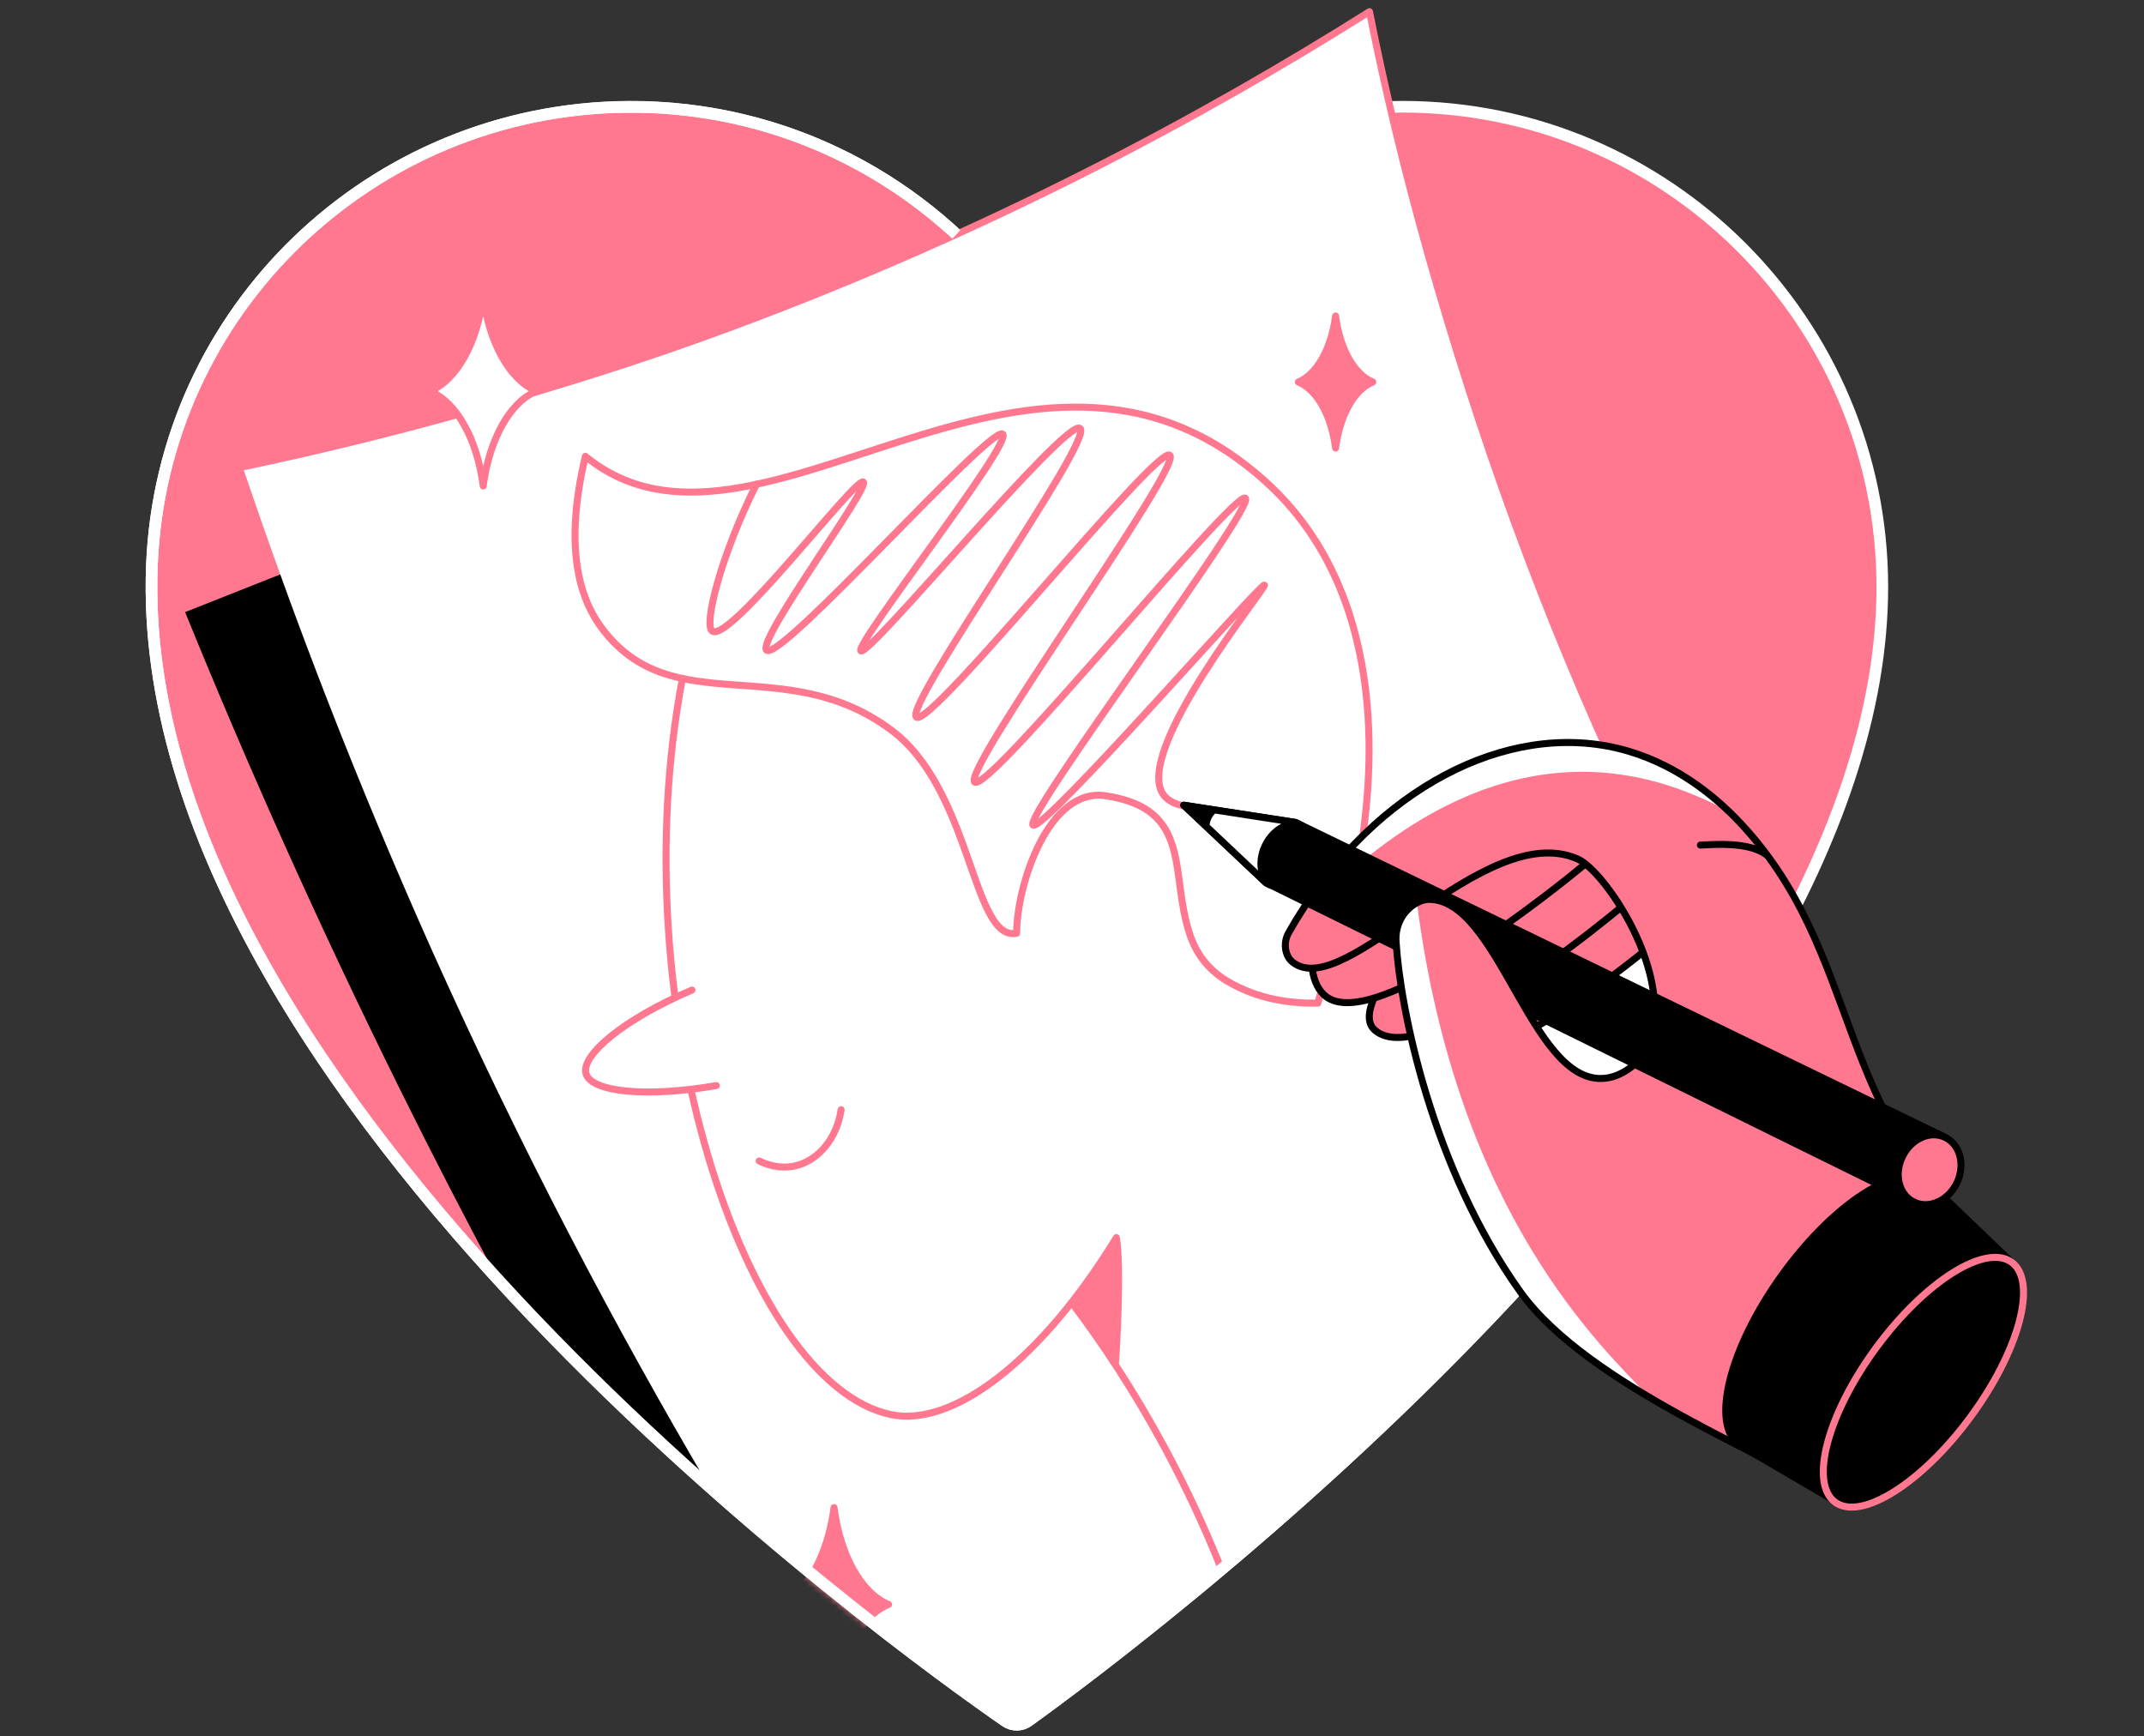 <svg width="368" height="298" viewBox="0 0 368 298" fill="none" xmlns="http://www.w3.org/2000/svg">
<rect x="0" y="0" width="368" height="298" fill="#333333" stroke="none"/>
<path d="M240.691 18.319C213.53 18.319 189.526 31.519 174.538 51.795C159.436 31.405 135.205 18.167 107.816 18.319C63.841 18.623 27.741 53.24 26.067 97.177C22.605 188.436 154.872 283.156 172.598 295.405C173.778 296.204 175.299 296.204 176.478 295.367C193.825 282.89 323.086 187.028 323.086 100.715C323.048 55.218 286.187 18.319 240.691 18.319Z" fill="#FF788F" stroke="white" stroke-width="2" stroke-miterlimit="10"/>
<path d="M53.57 96.416L31.773 105.051C42.348 131.071 54.521 158.422 68.558 186.762C74.112 197.984 79.742 208.902 85.41 219.477C103.061 238.801 121.852 255.691 137.639 268.701C116.413 225.754 53.57 96.416 53.57 96.416Z" fill="black"/>
<path d="M259.483 90.14C247.766 58.11 240.082 28.438 234.947 2.457C206.378 20.488 170.012 40.002 126.113 56.322C95.567 67.696 67.074 75.418 41.853 80.706C50.603 106.573 61.254 134.305 74.264 163.367C89.556 197.452 105.723 227.998 121.662 255.045C145.59 276.309 166.284 291.031 172.56 295.368C173.74 296.166 175.261 296.166 176.44 295.33C188.918 286.352 259.216 234.313 297.751 173.676C284.589 150.053 271.199 122.17 259.483 90.14Z" fill="white"/>
<path d="M41.587 79.907C66.808 74.581 95.719 67.239 126.265 55.865C170.164 39.508 206.492 19.993 235.061 2C240.196 27.982 248.451 58.11 260.167 90.102" stroke="#FF788F" stroke-width="1.2" stroke-miterlimit="10" stroke-linecap="round" stroke-linejoin="round"/>
<path d="M82.937 83.406C81.91 75.342 78.334 68.989 73.769 67.125C78.334 65.299 81.91 58.946 82.937 50.844C83.964 58.908 87.54 65.261 92.105 67.125C87.578 68.951 84.002 75.304 82.937 83.406Z" fill="white" stroke="#FF788F" stroke-width="1.2" stroke-miterlimit="10" stroke-linecap="round" stroke-linejoin="round"/>
<path d="M229.241 76.902C228.518 71.272 226.045 66.859 222.85 65.566C226.007 64.272 228.518 59.859 229.241 54.23C229.963 59.859 232.436 64.272 235.631 65.566C232.436 66.859 229.963 71.272 229.241 76.902Z" fill="#FF788F" stroke="#FF788F" stroke-width="1.2" stroke-miterlimit="10" stroke-linecap="round" stroke-linejoin="round"/>
<mask id="mask0" mask-type="alpha" maskUnits="userSpaceOnUse" x="25" y="17" width="300" height="280">
<path d="M240.691 18.319C213.53 18.319 189.526 31.519 174.538 51.795C159.436 31.405 135.205 18.167 107.816 18.319C63.841 18.623 27.741 53.24 26.067 97.177C22.605 188.436 154.872 283.156 172.598 295.405C173.778 296.204 175.299 296.204 176.478 295.367C193.825 282.89 323.086 187.028 323.086 100.715C323.048 55.218 286.187 18.319 240.691 18.319Z" fill="#FF788F" stroke="white" stroke-width="2" stroke-miterlimit="10"/>
</mask>
<g mask="url(#mask0)">
<path d="M143.155 291.982C142.09 283.727 138.438 277.26 133.797 275.358C138.438 273.494 142.09 266.989 143.155 258.735C144.22 266.989 147.872 273.456 152.513 275.358C147.872 277.222 144.22 283.727 143.155 291.982Z" fill="#FF788F" stroke="#FF788F" stroke-width="1.2" stroke-miterlimit="10" stroke-linecap="round" stroke-linejoin="round"/>
</g>
<path d="M117.135 116.426C106.484 172.421 127.749 237.356 152.855 242.758C163.431 245.04 178.571 233.704 191.619 212.401" stroke="#FF788F" stroke-width="1.2" stroke-miterlimit="10" stroke-linecap="round" stroke-linejoin="round"/>
<path d="M130.297 199.239C131.363 199.772 133.683 200.685 136.384 200.114C140.416 199.239 143.65 195.397 144.372 190.452" stroke="#FF788F" stroke-width="1.2" stroke-miterlimit="10" stroke-linecap="round" stroke-linejoin="round"/>
<path d="M118.771 169.91C107.017 174.931 99.637 181.132 100.588 184.289C101.539 187.409 110.897 188.398 122.956 186.306" fill="white"/>
<path d="M118.771 169.91C107.017 174.931 99.637 181.132 100.588 184.289C101.539 187.409 110.897 188.398 122.956 186.306" stroke="#FF788F" stroke-width="1.2" stroke-miterlimit="10" stroke-linecap="round" stroke-linejoin="round"/>
<path d="M174.5 160.172C166.854 161.617 166.854 135.598 152.969 125.289C134.748 111.708 115.538 123.957 103.403 107.942C99.865 103.302 96.555 94.819 100.474 78.309C129.727 102.236 176.593 46.051 217.182 82.608C240.006 103.149 234.718 136.929 233.843 144.195C231.295 153.515 228.746 162.835 226.197 172.155C221.823 172.231 216.002 171.622 210.525 168.313C207.101 166.22 205.237 163.405 204.21 160.324C200.71 149.825 204.78 138.907 189.907 136.587C179.978 134.951 174.5 151.917 174.5 160.172Z" stroke="#FF788F" stroke-width="1.2" stroke-miterlimit="10" stroke-linecap="round" stroke-linejoin="round"/>
<path d="M209.65 269.31C207.063 262.843 203.868 255.767 199.873 248.387C194.624 238.649 189.108 230.394 183.934 223.547" stroke="#FF788F" stroke-width="1.2" stroke-miterlimit="10"/>
<path d="M129.841 83.102C123.716 95.313 120.711 107.334 122.271 108.323C125.352 110.301 146.921 81.771 148.176 82.722C149.394 83.673 129.727 110.035 131.591 111.594C134.025 113.61 170.126 72.831 172.104 74.505C173.892 76.026 146.541 110.719 147.758 111.708C149.127 112.812 182.983 71.69 185.38 73.516C187.891 75.418 154.948 121.257 157.306 123.082C159.779 124.985 198.504 76.407 200.786 78.119C203.107 79.907 164.914 132.402 167.311 134.228C169.745 136.092 211.894 84.053 213.758 85.499C215.622 86.944 175.527 140.201 177.315 141.608C178.989 142.94 216.459 99.954 217.03 100.41C217.448 100.791 194.472 128.827 199.645 136.321C200.596 137.69 202.27 138.108 203.107 138.299" stroke="#FF788F" stroke-width="1.2" stroke-miterlimit="10" stroke-linecap="round" stroke-linejoin="round"/>
<path d="M192.227 212.401C190.972 214.456 188.994 216.586 187.434 218.792C186.255 220.466 185.076 222.064 183.896 223.547C186.521 227.047 189.26 230.889 191.961 235.15C192.341 231.155 193.026 217.042 192.227 212.401Z" fill="#FF788F"/>
<path d="M164.153 40.23C149.356 26.536 129.575 18.205 107.816 18.357C63.841 18.624 27.741 53.24 26.067 97.177C22.605 188.436 154.872 283.156 172.598 295.405C173.778 296.204 175.299 296.204 176.478 295.367C185.951 288.558 228.822 256.832 265.797 215.406" stroke="white" stroke-width="2" stroke-miterlimit="10"/>
<path d="M247.195 169.53C247.195 169.53 240.919 177.404 243.962 180.295C251.76 187.713 278.731 166.144 283.03 162.568L279.111 152.526L272.112 143.51L263.096 141.646L236.62 151.08" fill="#FF788F"/>
<path d="M247.195 169.53C247.195 169.53 240.919 177.404 243.962 180.295C251.76 187.713 278.731 166.144 283.03 162.569" stroke="black" stroke-width="1.2" stroke-miterlimit="10" stroke-linecap="round" stroke-linejoin="round"/>
<path d="M239.093 165.916C239.093 165.916 232.816 173.79 235.86 176.681C243.658 184.099 273.976 159.259 278.236 155.683" fill="#FF788F"/>
<path d="M239.093 165.916C239.093 165.916 232.816 173.79 235.86 176.681C237.457 178.203 240.044 178.355 243.163 177.632C255.07 174.741 274.851 158.498 278.236 155.721" stroke="black" stroke-width="1.2" stroke-miterlimit="10" stroke-linecap="round" stroke-linejoin="round"/>
<path d="M226.654 162.987L225.208 166.144C225.55 168.655 226.463 170.101 227.529 170.975C235.974 177.671 267.851 151.803 272.112 148.265" fill="#FF788F"/>
<path d="M226.654 162.987L225.208 166.144C225.55 168.655 226.463 170.101 227.529 170.975C235.974 177.671 267.851 151.803 272.112 148.265" stroke="black" stroke-width="1.2" stroke-miterlimit="10" stroke-linecap="round" stroke-linejoin="round"/>
<path d="M343.666 215.407C313.538 192.126 320.614 163.672 297.751 140.277C292.882 135.332 285.578 129.854 275.954 128.066C256.439 124.376 234.3 136.967 221.176 160.02C220.491 161.199 220.377 162.645 220.91 163.9C221.1 164.356 221.404 164.813 221.823 165.117C230.838 172.269 254.69 140.315 270.781 147.428C275.688 149.597 288.964 169.264 282.003 181.208C281.432 181.817 280.671 182.502 279.682 183.148C277.818 184.404 275.992 184.86 274.813 185.088C283.182 201.522 291.589 217.993 299.958 234.427" fill="#FF788F"/>
<path d="M296.572 139.136C291.741 134.495 284.855 129.74 275.954 128.066C259.026 124.871 240.158 133.886 226.882 151.385C224.828 154.086 225.246 155.645 227.262 153.705C260.281 121.561 286.643 134.076 296.572 139.136Z" fill="white"/>
<path d="M282.04 181.208C289.002 169.264 275.688 149.597 270.819 147.428C254.766 140.315 230.876 172.269 221.861 165.117C221.442 164.775 221.138 164.356 220.948 163.9C220.415 162.645 220.529 161.199 221.214 160.02C234.338 136.967 256.439 124.376 275.992 128.066C285.616 129.892 292.882 135.332 297.789 140.277C320.651 163.672 313.576 192.126 343.704 215.407" stroke="black" stroke-width="1.2" stroke-miterlimit="10" stroke-linecap="round" stroke-linejoin="round"/>
<path d="M222.393 141.152L333.928 195.207L328.488 206.277L217.296 151.499L203.183 138.185L222.393 141.152Z" fill="black" stroke="black" stroke-width="1.2" stroke-miterlimit="10" stroke-linecap="round" stroke-linejoin="round"/>
<path d="M222.393 141.152L203.183 138.185L217.334 151.537L218.095 151.917C216.307 150.662 215.888 147.733 217.182 145.07C218.589 142.217 221.442 140.733 223.572 141.76L222.393 141.152Z" fill="white" stroke="black" stroke-width="1.2" stroke-miterlimit="10" stroke-linecap="round" stroke-linejoin="round"/>
<path d="M207.595 142.369C207.519 141.798 207.633 141.152 207.9 140.543C208.204 139.896 208.699 139.402 209.231 139.097L203.107 138.146L207.595 142.369Z" fill="black"/>
<path d="M274.851 185.088C262.678 185.317 257.124 154.314 245.255 154.352C244.685 154.352 244 154.504 243.163 154.96C240.767 156.254 239.435 158.879 239.625 161.618C240.31 173.068 245.826 200.571 260.966 221.721C272.721 238.117 305.245 250.29 314.755 257.023" fill="#FF788F"/>
<path d="M239.625 161.579C240.31 173.03 245.826 200.533 260.966 221.683C265.835 228.454 274.204 234.503 283.03 239.752C275.345 231.46 250.163 208.826 243.201 154.922C240.805 156.216 239.473 158.879 239.625 161.579Z" fill="white"/>
<path d="M282.041 181.208C280.709 182.692 278.122 185.05 274.851 185.088C262.678 185.317 257.124 154.314 245.255 154.352C244.685 154.352 244 154.504 243.163 154.96C240.767 156.254 239.435 158.879 239.625 161.618C240.31 173.068 245.826 200.571 260.966 221.721C272.721 238.117 305.245 250.29 314.755 257.023" stroke="black" stroke-width="1.2" stroke-miterlimit="10" stroke-linecap="round" stroke-linejoin="round"/>
<path d="M330.884 202.815C325.939 199.277 314.679 206.505 305.74 218.982C296.8 231.46 293.567 244.469 298.55 248.007L315.858 258.126L345.112 216.472L330.884 202.815Z" fill="black" stroke="black" stroke-width="1.2" stroke-miterlimit="10" stroke-linecap="round" stroke-linejoin="round"/>
<path d="M335.868 203.043C337.351 199.962 336.476 196.462 333.89 195.207C331.303 193.952 328.031 195.435 326.548 198.479C325.064 201.522 325.901 205.022 328.488 206.277C331.075 207.57 334.384 206.087 335.868 203.043Z" fill="#FF788F" stroke="black" stroke-width="1.2" stroke-miterlimit="10" stroke-linecap="round" stroke-linejoin="round"/>
<path d="M291.855 145.032C293.947 144.956 300.148 144.385 303.191 146.706" stroke="black" stroke-width="1.2" stroke-miterlimit="10" stroke-linecap="round" stroke-linejoin="round"/>
<path d="M338.224 243.175C346.596 231.807 349.763 219.925 345.297 216.636C340.831 213.347 330.424 219.897 322.052 231.264C313.679 242.632 310.513 254.514 314.979 257.803C319.445 261.092 329.852 254.543 338.224 243.175Z" fill="black" stroke="#FF788F" stroke-width="1.2" stroke-miterlimit="10" stroke-linecap="round" stroke-linejoin="round"/>
</svg>


